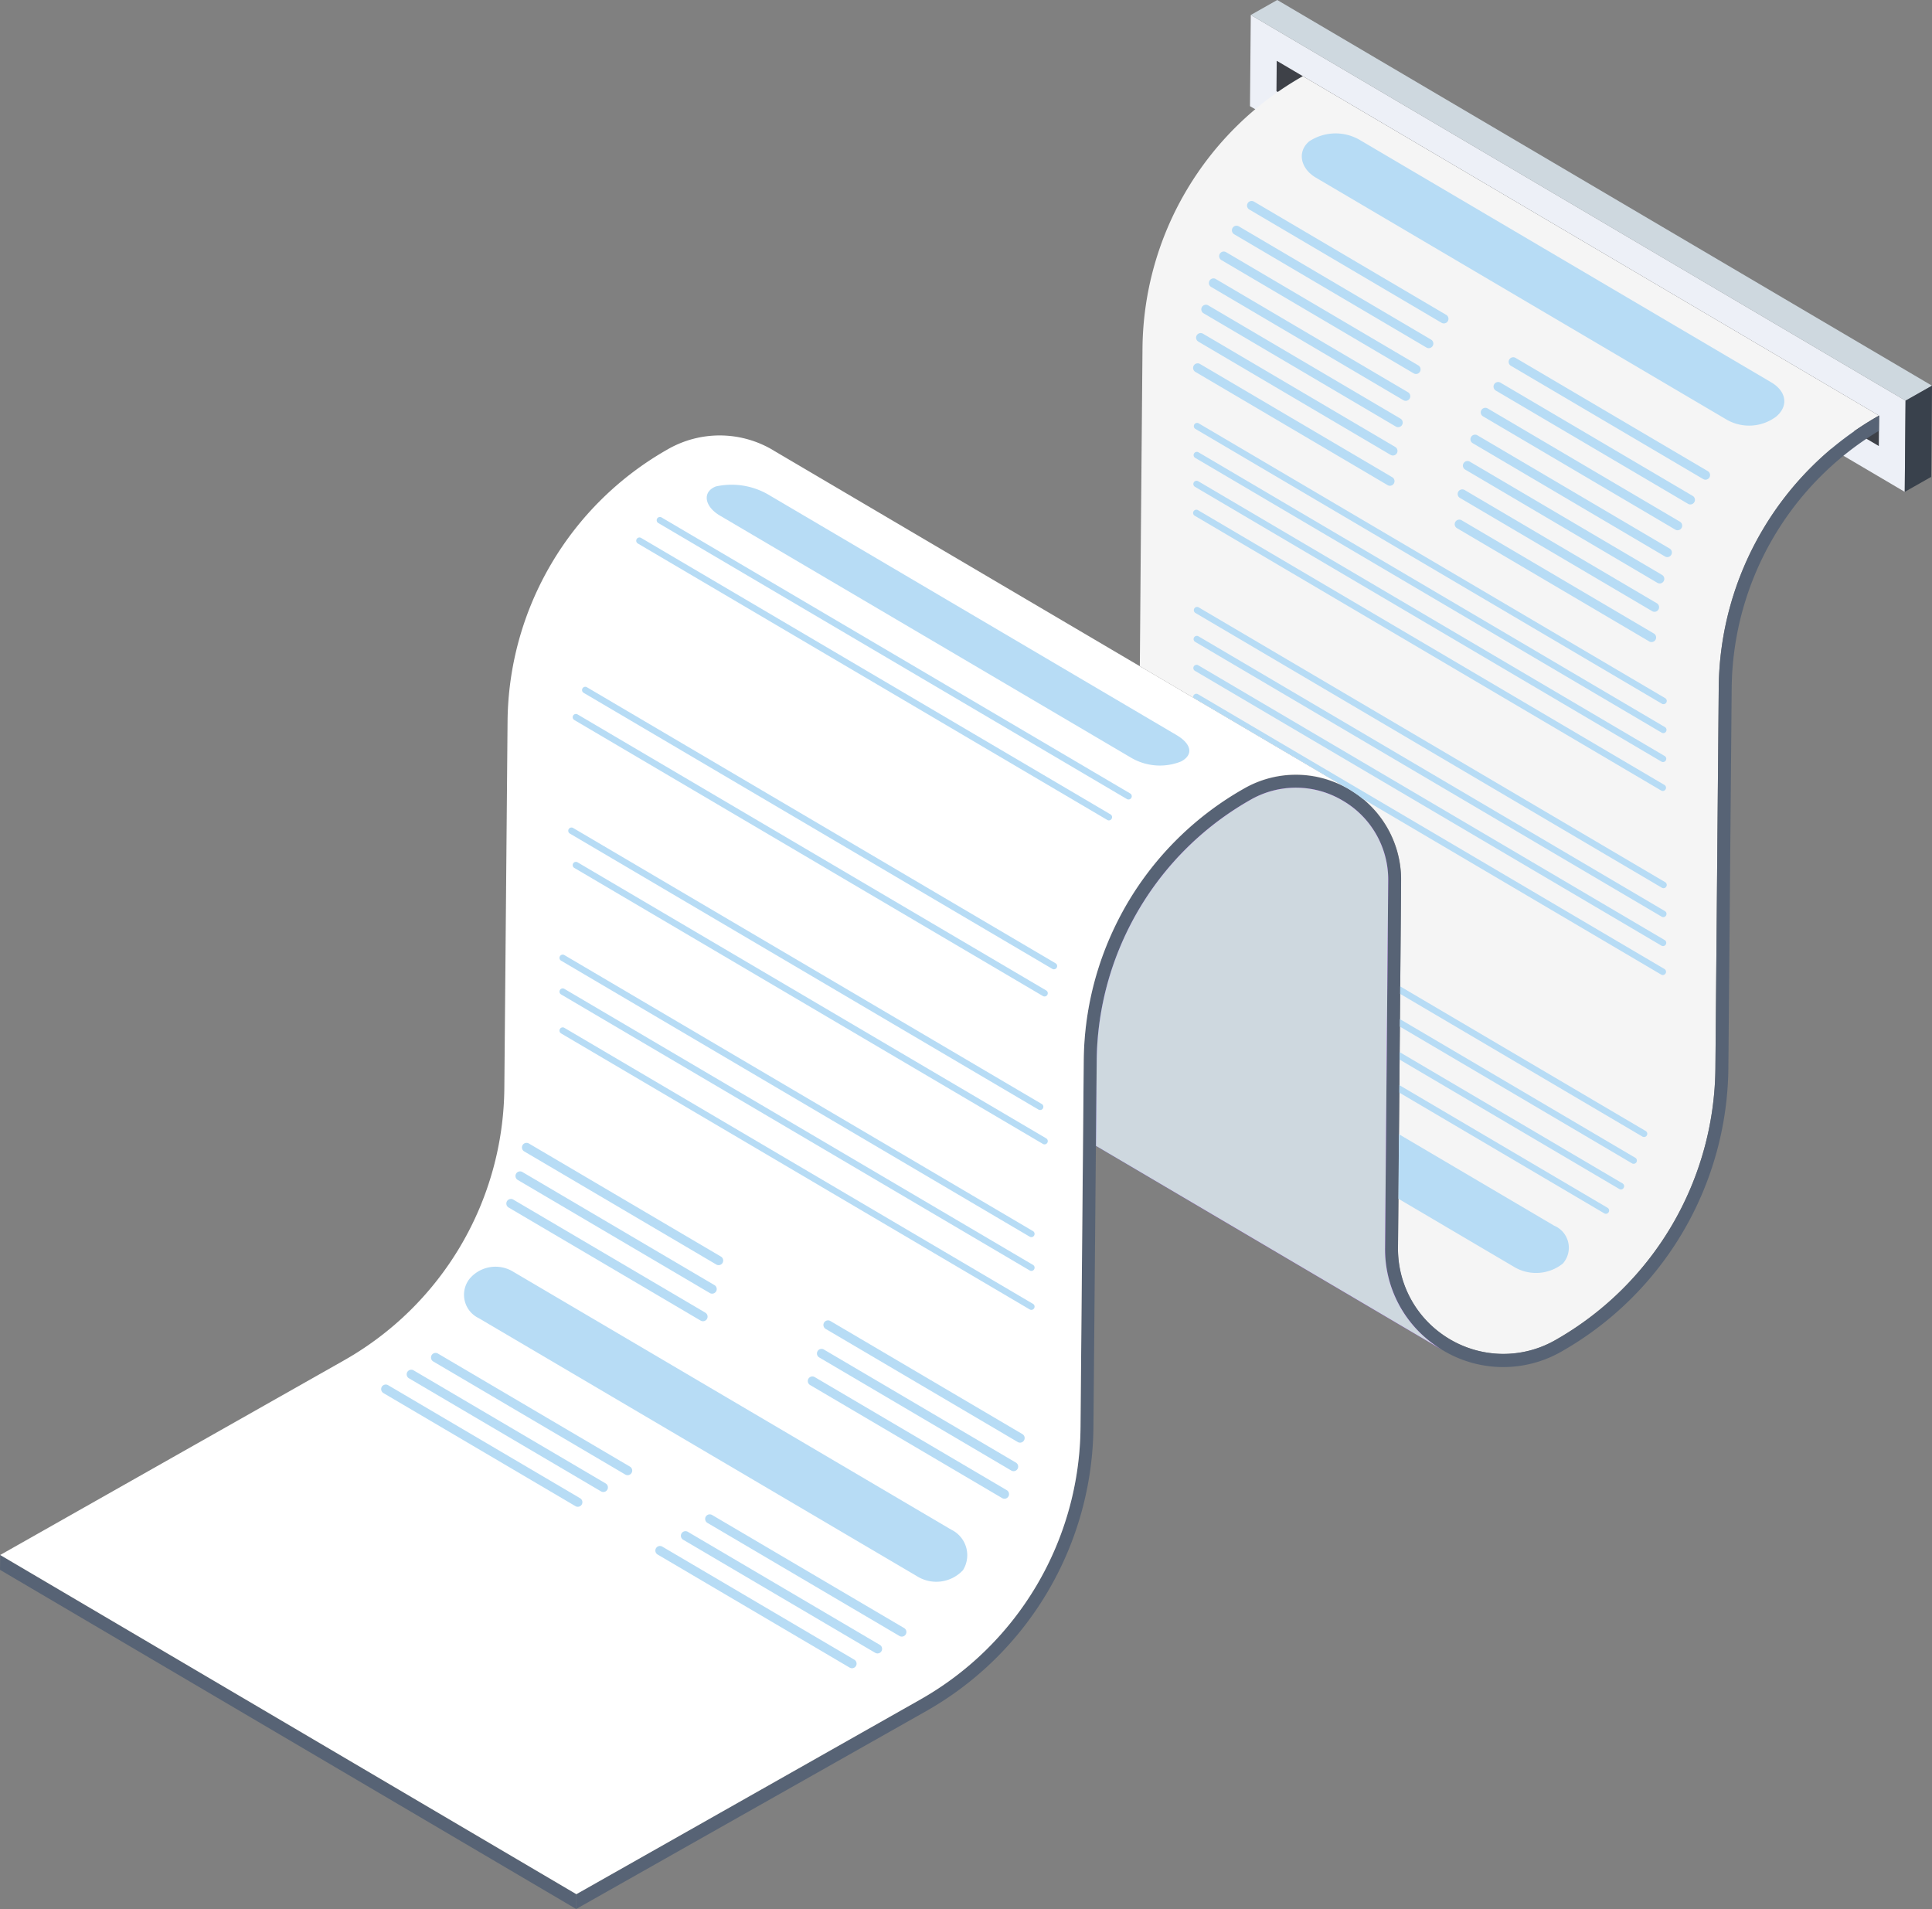 <svg id="Analysis" xmlns="http://www.w3.org/2000/svg" xmlns:xlink="http://www.w3.org/1999/xlink" width="149.243" height="147.456" viewBox="0 0 149.243 147.456">
  <rect x="0" y="0" width="149.243" height="147.456" fill="#808080" stroke="none"/>
  <defs>
    <linearGradient id="linear-gradient" x1="-1.419" y1="0.5" x2="-0.419" y2="0.5" gradientUnits="objectBoundingBox">
      <stop offset="0" stop-color="#fbfcff"/>
      <stop offset="1" stop-color="#edf0f7"/>
    </linearGradient>
    <linearGradient id="linear-gradient-2" x1="-0.701" y1="0.779" x2="0.304" y2="0.779" gradientUnits="objectBoundingBox">
      <stop offset="0" stop-color="#1eb4dc"/>
      <stop offset="0.999" stop-color="#7d1ecf"/>
    </linearGradient>
    <clipPath id="clip-path">
      <path id="Trazado_10128" data-name="Trazado 10128" d="M1208.578-6596.1l9.8,5.775,6.026,3.547a6.445,6.445,0,0,1,.568.335,8.028,8.028,0,0,1,3.789,6.941l-.241,28.315a8.013,8.013,0,0,0,3.192,6.526,8.2,8.2,0,0,0,4.886,1.689,8.067,8.067,0,0,0,4.059-1.066,24.4,24.4,0,0,0,12.383-21.022l.256-29.372a24.355,24.355,0,0,1,3.375-12.17,24.372,24.372,0,0,1,9.008-8.852l-44.508-26.217h0a24.445,24.445,0,0,0-9.013,8.862,24.365,24.365,0,0,0-3.375,12.17l-.111,12.795C1208.644-6604.18,1208.578-6596.1,1208.578-6596.1Z" transform="translate(-1208.578 6641.666)" fill="none"/>
    </clipPath>
  </defs>
  <g id="Grupo_17969" data-name="Grupo 17969" transform="translate(0 0)">
    <g id="Grupo_17967" data-name="Grupo 17967" transform="translate(96.56)">
      <path id="Trazado_10090" data-name="Trazado 10090" d="M1333.578-6653.217,1283-6683.008l-.062,7.043,50.578,29.792Z" transform="translate(-1282.939 6684.164)" fill="url(#linear-gradient)"/>
      <path id="Trazado_10091" data-name="Trazado 10091" d="M1347.348-6624.673l-.02,2.347-46.531-27.408.021-2.348Z" transform="translate(-1298.753 6656.777)" fill="#3e4148"/>
      <path id="Trazado_10092" data-name="Trazado 10092" d="M1334.057-6662.167l2.044-1.156-50.578-29.791-2.043,1.156Z" transform="translate(-1283.418 6693.114)" fill="#ced8df"/>
      <path id="Trazado_10093" data-name="Trazado 10093" d="M1727.018-6432.787l-2.044,1.156-.061,7.044,2.043-1.157Z" transform="translate(-1674.335 6462.578)" fill="#39414c"/>
    </g>
    <g id="Grupo_17968" data-name="Grupo 17968" transform="translate(0 5.888)">
      <path id="Trazado_10094" data-name="Trazado 10094" d="M439.156-5642.416l44.513,26.2.01-1.146-44.508-26.2Z" transform="translate(-439.156 5757.782)" fill="#576375"/>
      <path id="Trazado_10095" data-name="Trazado 10095" d="M1208.578-6596.1l9.8,5.775,6.026,3.547a6.445,6.445,0,0,1,.568.335,8.028,8.028,0,0,1,3.789,6.941l-.241,28.315a8.013,8.013,0,0,0,3.192,6.526,8.2,8.2,0,0,0,4.886,1.689,8.067,8.067,0,0,0,4.059-1.066,24.4,24.4,0,0,0,12.383-21.022l.256-29.372a24.355,24.355,0,0,1,3.375-12.17,24.372,24.372,0,0,1,9.008-8.852l-44.508-26.217h0a24.445,24.445,0,0,0-9.013,8.862,24.365,24.365,0,0,0-3.375,12.17l-.111,12.795C1208.644-6604.18,1208.578-6596.1,1208.578-6596.1Z" transform="translate(-1120.528 6641.666)" fill="#f5f5f5"/>
      <path id="Trazado_10096" data-name="Trazado 10096" d="M854.7-6313.4a24.39,24.39,0,0,0,12.383-21.018l.249-28.333a24.332,24.332,0,0,1,2-9.459,24.964,24.964,0,0,1,1.375-2.711,24.394,24.394,0,0,1,9.008-8.848h0a8.132,8.132,0,0,1,12.133,7.154l-.027,2.886.031-2.891-.242,28.316.05-5.891-.051,5.88a8.139,8.139,0,0,0,12.138,7.16,24.4,24.4,0,0,0,12.383-21.022l.256-29.372a24.354,24.354,0,0,1,3.375-12.17,24.368,24.368,0,0,1,9.008-8.852l-.01,1.171a23.455,23.455,0,0,0-11.372,19.86l-.256,29.372a25.471,25.471,0,0,1-12.891,21.884,9.04,9.04,0,0,1-9.135-.08c-.174-.1-.344-.208-.513-.325l-.015-.01a9.033,9.033,0,0,1-3.969-7.614l.242-28.316a7.056,7.056,0,0,0-3.51-6.208,7.05,7.05,0,0,0-7.133-.062,23.437,23.437,0,0,0-10,11.2,23.352,23.352,0,0,0-1.875,8.955l-.058,6.574-.191,21.759a25.476,25.476,0,0,1-12.891,21.884l-27.065,15.3.01-1.146Z" transform="translate(-783.618 6438.79)" fill="#576375"/>
      <path id="Trazado_10097" data-name="Trazado 10097" d="M439.287-6312.733l44.508,26.2,26.562-15.033a24.389,24.389,0,0,0,12.383-21.018l.249-28.333a24.336,24.336,0,0,1,2-9.459,24.988,24.988,0,0,1,1.375-2.711,24.394,24.394,0,0,1,9.008-8.848,8.039,8.039,0,0,1,7.78-.128l-6.026-3.546L525-6382.75l-25.953-15.284-.065-.041a8.047,8.047,0,0,0-8.119-.066,24.371,24.371,0,0,0-9.008,8.853,24.383,24.383,0,0,0-3.375,12.17l-.249,28.328a24.4,24.4,0,0,1-12.383,21.023Z" transform="translate(-439.272 6426.953)" fill="#fff"/>
      <path id="Trazado_10098" data-name="Trazado 10098" d="M1179.017-6140.375a23.352,23.352,0,0,1,1.875-8.955,23.435,23.435,0,0,1,10-11.2,7.051,7.051,0,0,1,7.133.062,7.058,7.058,0,0,1,3.51,6.208l-.242,28.316a9.032,9.032,0,0,0,3.969,7.613l.015.011c.169.116.339.223.513.325l-26.83-15.805Z" transform="translate(-1094.298 6216.421)" fill="url(#linear-gradient-2)"/>
      <path id="Trazado_10099" data-name="Trazado 10099" d="M1179.017-6140.375a23.352,23.352,0,0,1,1.875-8.955,23.435,23.435,0,0,1,10-11.2,7.051,7.051,0,0,1,7.133.062,7.058,7.058,0,0,1,3.51,6.208l-.242,28.316a9.032,9.032,0,0,0,3.969,7.613l.015.011c.169.116.339.223.513.325l-26.83-15.805Z" transform="translate(-1094.298 6216.421)" fill="#ced8df"/>
    </g>
  </g>
  <g id="Grupo_17993" data-name="Grupo 17993" transform="translate(88.05 5.888)">
    <g id="Grupo_17992" data-name="Grupo 17992" clip-path="url(#clip-path)">
      <g id="Grupo_17991" data-name="Grupo 17991" transform="translate(-6.057 4.426)">
        <path id="Trazado_10100" data-name="Trazado 10100" d="M1354.552-6581.124a3.481,3.481,0,0,1-3.8.253l-31.76-18.708c-1.191-.7-1.463-2-.519-2.8a3.7,3.7,0,0,1,3.93-.1l31.776,18.717C1355.369-6583.052,1355.5-6581.921,1354.552-6581.124Z" transform="translate(-1299.337 6602.986)" fill="#b7dcf5"/>
        <g id="Grupo_17970" data-name="Grupo 17970" transform="translate(14.339 5.21)">
          <path id="Trazado_10101" data-name="Trazado 10101" d="M1296.156-6548a.354.354,0,0,0,.309-.175.354.354,0,0,0-.125-.485l-14.85-8.747a.354.354,0,0,0-.486.125.354.354,0,0,0,.125.485l14.849,8.748A.358.358,0,0,0,1296.156-6548Z" transform="translate(-1280.955 6557.456)" fill="#b7dcf5"/>
        </g>
        <g id="Grupo_17971" data-name="Grupo 17971" transform="translate(13.171 7.122)">
          <path id="Trazado_10102" data-name="Trazado 10102" d="M1285.946-6531.294a.354.354,0,0,0,.309-.175.354.354,0,0,0-.125-.485l-14.85-8.747a.355.355,0,0,0-.486.125.354.354,0,0,0,.125.485l14.85,8.747A.353.353,0,0,0,1285.946-6531.294Z" transform="translate(-1270.746 6540.75)" fill="#b7dcf5"/>
        </g>
        <g id="Grupo_17972" data-name="Grupo 17972" transform="translate(12.185 9.115)">
          <path id="Trazado_10103" data-name="Trazado 10103" d="M1277.336-6513.88a.353.353,0,0,0,.309-.175.355.355,0,0,0-.125-.486l-14.85-8.747a.355.355,0,0,0-.486.125.355.355,0,0,0,.125.486l14.849,8.747A.353.353,0,0,0,1277.336-6513.88Z" transform="translate(-1262.135 6523.337)" fill="#b7dcf5"/>
        </g>
        <g id="Grupo_17973" data-name="Grupo 17973" transform="translate(11.391 11.19)">
          <path id="Trazado_10104" data-name="Trazado 10104" d="M1270.39-6495.75a.352.352,0,0,0,.309-.175.354.354,0,0,0-.125-.485l-14.849-8.747a.354.354,0,0,0-.485.125.354.354,0,0,0,.125.485l14.849,8.747A.353.353,0,0,0,1270.39-6495.75Z" transform="translate(-1255.19 6505.206)" fill="#b7dcf5"/>
        </g>
        <g id="Grupo_17974" data-name="Grupo 17974" transform="translate(10.805 13.225)">
          <path id="Trazado_10105" data-name="Trazado 10105" d="M1265.271-6477.968a.353.353,0,0,0,.309-.175.355.355,0,0,0-.125-.486l-14.849-8.746a.354.354,0,0,0-.486.125.354.354,0,0,0,.125.485l14.849,8.747A.358.358,0,0,0,1265.271-6477.968Z" transform="translate(-1250.071 6487.424)" fill="#b7dcf5"/>
        </g>
        <g id="Grupo_17975" data-name="Grupo 17975" transform="translate(10.402 15.413)">
          <path id="Trazado_10106" data-name="Trazado 10106" d="M1261.751-6458.84a.354.354,0,0,0,.309-.175.355.355,0,0,0-.125-.486l-14.849-8.747a.355.355,0,0,0-.485.126.354.354,0,0,0,.125.485l14.849,8.747A.353.353,0,0,0,1261.751-6458.84Z" transform="translate(-1246.551 6468.297)" fill="#b7dcf5"/>
        </g>
        <g id="Grupo_17976" data-name="Grupo 17976" transform="translate(10.172 17.751)">
          <path id="Trazado_10107" data-name="Trazado 10107" d="M1259.744-6438.411a.354.354,0,0,0,.309-.175.354.354,0,0,0-.125-.485l-14.849-8.747a.355.355,0,0,0-.486.125.355.355,0,0,0,.125.486l14.85,8.746A.349.349,0,0,0,1259.744-6438.411Z" transform="translate(-1244.544 6447.867)" fill="#b7dcf5"/>
        </g>
        <g id="Grupo_17977" data-name="Grupo 17977" transform="translate(34.547 17.282)">
          <path id="Trazado_10108" data-name="Trazado 10108" d="M1472.741-6442.513a.355.355,0,0,0,.309-.175.355.355,0,0,0-.125-.486l-14.85-8.747a.354.354,0,0,0-.486.125.354.354,0,0,0,.125.485l14.849,8.747A.354.354,0,0,0,1472.741-6442.513Z" transform="translate(-1457.54 6451.969)" fill="#b7dcf5"/>
        </g>
        <g id="Grupo_17978" data-name="Grupo 17978" transform="translate(33.379 19.194)">
          <path id="Trazado_10109" data-name="Trazado 10109" d="M1462.531-6425.808a.354.354,0,0,0,.309-.175.354.354,0,0,0-.125-.485l-14.85-8.747a.354.354,0,0,0-.485.125.355.355,0,0,0,.125.486l14.849,8.746A.349.349,0,0,0,1462.531-6425.808Z" transform="translate(-1447.33 6435.264)" fill="#b7dcf5"/>
        </g>
        <g id="Grupo_17979" data-name="Grupo 17979" transform="translate(32.393 21.186)">
          <path id="Trazado_10110" data-name="Trazado 10110" d="M1453.921-6408.394a.355.355,0,0,0,.309-.174.355.355,0,0,0-.125-.486l-14.849-8.747a.355.355,0,0,0-.486.125.355.355,0,0,0,.125.486l14.85,8.748A.352.352,0,0,0,1453.921-6408.394Z" transform="translate(-1438.72 6417.85)" fill="#b7dcf5"/>
        </g>
        <g id="Grupo_17980" data-name="Grupo 17980" transform="translate(31.598 23.261)">
          <path id="Trazado_10111" data-name="Trazado 10111" d="M1446.974-6390.263a.355.355,0,0,0,.309-.175.355.355,0,0,0-.125-.486l-14.849-8.747a.355.355,0,0,0-.486.125.354.354,0,0,0,.125.485l14.849,8.747A.358.358,0,0,0,1446.974-6390.263Z" transform="translate(-1431.774 6399.719)" fill="#b7dcf5"/>
        </g>
        <g id="Grupo_17981" data-name="Grupo 17981" transform="translate(31.013 25.296)">
          <path id="Trazado_10112" data-name="Trazado 10112" d="M1441.855-6372.481a.355.355,0,0,0,.309-.175.354.354,0,0,0-.125-.486l-14.849-8.747a.355.355,0,0,0-.486.125.354.354,0,0,0,.125.486l14.849,8.747A.358.358,0,0,0,1441.855-6372.481Z" transform="translate(-1426.655 6381.938)" fill="#b7dcf5"/>
        </g>
        <g id="Grupo_17982" data-name="Grupo 17982" transform="translate(30.61 27.485)">
          <path id="Trazado_10113" data-name="Trazado 10113" d="M1438.335-6353.354a.354.354,0,0,0,.309-.175.354.354,0,0,0-.125-.485l-14.849-8.747a.356.356,0,0,0-.486.125.354.354,0,0,0,.125.486l14.849,8.747A.353.353,0,0,0,1438.335-6353.354Z" transform="translate(-1423.135 6362.811)" fill="#b7dcf5"/>
        </g>
        <g id="Grupo_17983" data-name="Grupo 17983" transform="translate(30.38 29.823)">
          <path id="Trazado_10114" data-name="Trazado 10114" d="M1436.329-6332.925a.355.355,0,0,0,.309-.174.355.355,0,0,0-.125-.486l-14.85-8.747a.354.354,0,0,0-.486.125.354.354,0,0,0,.125.485l14.85,8.747A.358.358,0,0,0,1436.329-6332.925Z" transform="translate(-1421.128 6342.381)" fill="#b7dcf5"/>
        </g>
        <g id="Grupo_17984" data-name="Grupo 17984" transform="translate(10.17 22.352)">
          <path id="Trazado_10115" data-name="Trazado 10115" d="M1281.308-6385.944a.249.249,0,0,0,.218-.123.25.25,0,0,0-.088-.343l-36.031-21.223a.249.249,0,0,0-.343.088.25.25,0,0,0,.088.342l36.031,21.224A.242.242,0,0,0,1281.308-6385.944Z" transform="translate(-1244.971 6407.668)" fill="#b7dcf5"/>
          <path id="Trazado_10116" data-name="Trazado 10116" d="M1281.138-6366.415a.25.25,0,0,0,.218-.123.25.25,0,0,0-.088-.343l-36.031-21.224a.249.249,0,0,0-.342.088.25.25,0,0,0,.088.342l36.031,21.224A.248.248,0,0,0,1281.138-6366.415Z" transform="translate(-1244.82 6390.375)" fill="#b7dcf5"/>
          <path id="Trazado_10117" data-name="Trazado 10117" d="M1280.968-6346.88a.252.252,0,0,0,.218-.123.25.25,0,0,0-.088-.343l-36.031-21.224a.25.25,0,0,0-.342.089.249.249,0,0,0,.088.342l36.031,21.224A.253.253,0,0,0,1280.968-6346.88Z" transform="translate(-1244.669 6373.074)" fill="#b7dcf5"/>
          <path id="Trazado_10118" data-name="Trazado 10118" d="M1280.8-6327.346a.249.249,0,0,0,.218-.124.25.25,0,0,0-.088-.342l-36.031-21.224a.25.25,0,0,0-.343.089.249.249,0,0,0,.089.342l36.031,21.224A.249.249,0,0,0,1280.8-6327.346Z" transform="translate(-1244.519 6355.775)" fill="#b7dcf5"/>
        </g>
        <g id="Grupo_17985" data-name="Grupo 17985" transform="translate(10.17 36.567)">
          <path id="Trazado_10119" data-name="Trazado 10119" d="M1281.308-6261.728a.25.25,0,0,0,.218-.123.25.25,0,0,0-.088-.343l-36.031-21.223a.249.249,0,0,0-.343.088.25.25,0,0,0,.088.343l36.031,21.223A.248.248,0,0,0,1281.308-6261.728Z" transform="translate(-1244.971 6283.451)" fill="#b7dcf5"/>
          <path id="Trazado_10120" data-name="Trazado 10120" d="M1281.138-6242.2a.25.25,0,0,0,.218-.123.25.25,0,0,0-.088-.343l-36.031-21.224a.249.249,0,0,0-.342.088.249.249,0,0,0,.088.342l36.031,21.224A.239.239,0,0,0,1281.138-6242.2Z" transform="translate(-1244.82 6266.158)" fill="#b7dcf5"/>
          <path id="Trazado_10121" data-name="Trazado 10121" d="M1280.968-6222.663a.251.251,0,0,0,.218-.124.249.249,0,0,0-.088-.342l-36.031-21.224a.249.249,0,0,0-.342.088.249.249,0,0,0,.088.342l36.031,21.224A.253.253,0,0,0,1280.968-6222.663Z" transform="translate(-1244.669 6248.858)" fill="#b7dcf5"/>
          <path id="Trazado_10122" data-name="Trazado 10122" d="M1280.8-6203.129a.25.25,0,0,0,.218-.124.249.249,0,0,0-.088-.342l-36.031-21.223a.249.249,0,0,0-.343.088.25.25,0,0,0,.089.342l36.031,21.224A.248.248,0,0,0,1280.8-6203.129Z" transform="translate(-1244.519 6231.559)" fill="#b7dcf5"/>
        </g>
        <path id="Trazado_10123" data-name="Trazado 10123" d="M1156.706-6040.3l33.886,19.96a3.314,3.314,0,0,0,3.793-.24,1.846,1.846,0,0,0-.665-2.925l-33.877-19.955a3.109,3.109,0,0,0-3.653.381A1.678,1.678,0,0,0,1156.706-6040.3Z" transform="translate(-1155.653 6107.865)" fill="#b7dcf5"/>
        <g id="Grupo_17990" data-name="Grupo 17990" transform="translate(3.623 54.527)">
          <g id="Grupo_17986" data-name="Grupo 17986" transform="translate(2.963)">
            <path id="Trazado_10124" data-name="Trazado 10124" d="M1251.623-6103.521a.25.25,0,0,0,.218-.123.25.25,0,0,0-.088-.343l-38.169-22.483a.249.249,0,0,0-.343.089.249.249,0,0,0,.089.342l38.169,22.483A.248.248,0,0,0,1251.623-6103.521Z" transform="translate(-1213.206 6126.505)" fill="#b7dcf5"/>
          </g>
          <g id="Grupo_17987" data-name="Grupo 17987" transform="translate(2.155 2.063)">
            <path id="Trazado_10125" data-name="Trazado 10125" d="M1244.568-6085.487a.248.248,0,0,0,.218-.123.25.25,0,0,0-.089-.342l-38.175-22.487a.249.249,0,0,0-.343.088.25.25,0,0,0,.089.343l38.175,22.487A.242.242,0,0,0,1244.568-6085.487Z" transform="translate(-1206.145 6108.475)" fill="#b7dcf5"/>
          </g>
          <g id="Grupo_17988" data-name="Grupo 17988" transform="translate(1.165 4.041)">
            <path id="Trazado_10126" data-name="Trazado 10126" d="M1235.922-6068.2a.251.251,0,0,0,.218-.124.249.249,0,0,0-.088-.342l-38.18-22.489a.248.248,0,0,0-.343.088.25.25,0,0,0,.089.342l38.18,22.489A.253.253,0,0,0,1235.922-6068.2Z" transform="translate(-1197.494 6091.192)" fill="#b7dcf5"/>
          </g>
          <g id="Grupo_17989" data-name="Grupo 17989" transform="translate(0 5.92)">
            <path id="Trazado_10127" data-name="Trazado 10127" d="M1225.749-6051.776a.25.25,0,0,0,.218-.124.249.249,0,0,0-.088-.342l-38.185-22.493a.249.249,0,0,0-.343.088.249.249,0,0,0,.089.342l38.185,22.493A.248.248,0,0,0,1225.749-6051.776Z" transform="translate(-1187.316 6074.77)" fill="#b7dcf5"/>
          </g>
        </g>
      </g>
    </g>
  </g>
  <g id="Grupo_18010" data-name="Grupo 18010" transform="translate(29.444 37.403)">
    <path id="Trazado_10129" data-name="Trazado 10129" d="M952.492-6346.9l-31.408-18.5a5.659,5.659,0,0,0-4.171-.7c-1.077.424-.881,1.548.31,2.249L949-6345.14a4.394,4.394,0,0,0,3.852.282C953.806-6345.364,953.683-6346.2,952.492-6346.9Z" transform="translate(-891.058 6366.27)" fill="#b7dcf5"/>
    <path id="Trazado_10130" data-name="Trazado 10130" d="M918.847-6322.354a.25.25,0,0,0,.218-.123.25.25,0,0,0-.088-.343l-36.2-21.32a.25.25,0,0,0-.342.089.249.249,0,0,0,.088.342l36.2,21.32A.243.243,0,0,0,918.847-6322.354Z" transform="translate(-861.117 6346.704)" fill="#b7dcf5"/>
    <path id="Trazado_10131" data-name="Trazado 10131" d="M868.476-6207.731a.25.25,0,0,0,.218-.123.25.25,0,0,0-.089-.343l-36.2-21.32a.249.249,0,0,0-.342.088.25.25,0,0,0,.088.343l36.2,21.32A.248.248,0,0,0,868.476-6207.731Z" transform="translate(-816.51 6245.197)" fill="#b7dcf5"/>
    <path id="Trazado_10132" data-name="Trazado 10132" d="M862.156-6189.389a.25.25,0,0,0,.218-.123.25.25,0,0,0-.088-.343l-36.2-21.32a.25.25,0,0,0-.342.089.249.249,0,0,0,.088.342l36.2,21.321A.253.253,0,0,0,862.156-6189.389Z" transform="translate(-810.914 6228.954)" fill="#b7dcf5"/>
    <path id="Trazado_10133" data-name="Trazado 10133" d="M862.156-6089.559a.249.249,0,0,0,.218-.123.25.25,0,0,0-.088-.343l-36.2-21.32a.25.25,0,0,0-.342.089.249.249,0,0,0,.088.342l36.2,21.32A.243.243,0,0,0,862.156-6089.559Z" transform="translate(-810.914 6140.548)" fill="#b7dcf5"/>
    <path id="Trazado_10134" data-name="Trazado 10134" d="M853.252-6027a.249.249,0,0,0,.218-.123.25.25,0,0,0-.089-.342l-36.2-21.321a.25.25,0,0,0-.342.089.25.25,0,0,0,.088.343l36.2,21.32A.243.243,0,0,0,853.252-6027Z" transform="translate(-803.029 6085.153)" fill="#b7dcf5"/>
    <path id="Trazado_10135" data-name="Trazado 10135" d="M853.252-6004.155a.252.252,0,0,0,.218-.124.25.25,0,0,0-.089-.343l-36.2-21.32a.249.249,0,0,0-.342.088.249.249,0,0,0,.088.342l36.2,21.32A.253.253,0,0,0,853.252-6004.155Z" transform="translate(-803.029 6064.919)" fill="#b7dcf5"/>
    <path id="Trazado_10136" data-name="Trazado 10136" d="M853.252-5977.863a.25.25,0,0,0,.218-.123.249.249,0,0,0-.089-.342l-36.2-21.32a.249.249,0,0,0-.342.088.25.25,0,0,0,.088.343l36.2,21.32A.248.248,0,0,0,853.252-5977.863Z" transform="translate(-803.029 6041.635)" fill="#b7dcf5"/>
    <path id="Trazado_10137" data-name="Trazado 10137" d="M859.168-6112.746a.249.249,0,0,0,.218-.123.25.25,0,0,0-.088-.343l-36.2-21.32a.249.249,0,0,0-.343.088.25.25,0,0,0,.088.343l36.2,21.32A.248.248,0,0,0,859.168-6112.746Z" transform="translate(-808.268 6161.082)" fill="#b7dcf5"/>
    <path id="Trazado_10138" data-name="Trazado 10138" d="M905.121-6308.5a.25.25,0,0,0,.218-.123.25.25,0,0,0-.089-.343l-36.258-21.353a.249.249,0,0,0-.342.089.249.249,0,0,0,.088.342L905-6308.537A.248.248,0,0,0,905.121-6308.5Z" transform="translate(-848.912 6334.465)" fill="#b7dcf5"/>
    <g id="Grupo_17997" data-name="Grupo 17997" transform="translate(32.957 64.583)">
      <g id="Grupo_17994" data-name="Grupo 17994" transform="translate(1.205)">
        <path id="Trazado_10139" data-name="Trazado 10139" d="M1010.166-5792.472a.354.354,0,0,0,.309-.175.355.355,0,0,0-.125-.486l-14.836-8.736a.356.356,0,0,0-.486.126.355.355,0,0,0,.126.486l14.836,8.736A.354.354,0,0,0,1010.166-5792.472Z" transform="translate(-994.978 5801.917)" fill="#b7dcf5"/>
      </g>
      <g id="Grupo_17995" data-name="Grupo 17995" transform="translate(0.706 2.203)">
        <path id="Trazado_10140" data-name="Trazado 10140" d="M1005.8-5773.218a.356.356,0,0,0,.31-.175.356.356,0,0,0-.126-.486l-14.836-8.735a.355.355,0,0,0-.485.125.355.355,0,0,0,.125.486l14.836,8.736A.36.36,0,0,0,1005.8-5773.218Z" transform="translate(-990.613 5782.663)" fill="#b7dcf5"/>
      </g>
      <g id="Grupo_17996" data-name="Grupo 17996" transform="translate(0 4.332)">
        <path id="Trazado_10141" data-name="Trazado 10141" d="M999.634-5754.613a.353.353,0,0,0,.309-.175.354.354,0,0,0-.125-.485l-14.836-8.736a.355.355,0,0,0-.486.125.356.356,0,0,0,.126.486l14.836,8.735A.358.358,0,0,0,999.634-5754.613Z" transform="translate(-984.447 5764.058)" fill="#b7dcf5"/>
      </g>
    </g>
    <g id="Grupo_18001" data-name="Grupo 18001" transform="translate(9.67 50.872)">
      <g id="Grupo_17998" data-name="Grupo 17998" transform="translate(1.205)">
        <path id="Trazado_10142" data-name="Trazado 10142" d="M806.673-5912.284a.356.356,0,0,0,.31-.175.356.356,0,0,0-.126-.486l-14.836-8.735a.355.355,0,0,0-.486.125.355.355,0,0,0,.125.486l14.836,8.735A.355.355,0,0,0,806.673-5912.284Z" transform="translate(-791.485 5921.729)" fill="#b7dcf5"/>
      </g>
      <g id="Grupo_17999" data-name="Grupo 17999" transform="translate(0.706 2.203)">
        <path id="Trazado_10143" data-name="Trazado 10143" d="M802.31-5893.035a.355.355,0,0,0,.31-.174.355.355,0,0,0-.126-.486l-14.836-8.735a.354.354,0,0,0-.486.125.355.355,0,0,0,.125.486l14.836,8.735A.348.348,0,0,0,802.31-5893.035Z" transform="translate(-787.123 5902.48)" fill="#b7dcf5"/>
      </g>
      <g id="Grupo_18000" data-name="Grupo 18000" transform="translate(0 4.332)">
        <path id="Trazado_10144" data-name="Trazado 10144" d="M796.141-5874.428a.356.356,0,0,0,.31-.175.356.356,0,0,0-.126-.486l-14.836-8.735a.355.355,0,0,0-.486.126.355.355,0,0,0,.125.486l14.836,8.736A.358.358,0,0,0,796.141-5874.428Z" transform="translate(-780.954 5883.873)" fill="#b7dcf5"/>
      </g>
    </g>
    <path id="Trazado_10145" data-name="Trazado 10145" d="M789.942-5817.775l-33.823-19.915a2.614,2.614,0,0,0-3.411.581,2,2,0,0,0,.74,3l33.835,19.921a2.814,2.814,0,0,0,3.575-.458A2.191,2.191,0,0,0,789.942-5817.775Z" transform="translate(-745.911 5898.52)" fill="#b7dcf5"/>
    <g id="Grupo_18005" data-name="Grupo 18005" transform="translate(21.181 79.567)">
      <g id="Grupo_18002" data-name="Grupo 18002" transform="translate(1.971 1.299)">
        <path id="Trazado_10146" data-name="Trazado 10146" d="M913.95-5650.183a.356.356,0,0,0,.31-.175.356.356,0,0,0-.126-.486l-14.834-8.734a.357.357,0,0,0-.486.126.356.356,0,0,0,.126.486l14.834,8.734A.359.359,0,0,0,913.95-5650.183Z" transform="translate(-898.764 5659.626)" fill="#b7dcf5"/>
      </g>
      <g id="Grupo_18003" data-name="Grupo 18003" transform="translate(3.848)">
        <path id="Trazado_10147" data-name="Trazado 10147" d="M930.351-5661.536a.356.356,0,0,0,.309-.175.355.355,0,0,0-.126-.486l-14.835-8.734a.356.356,0,0,0-.486.126.355.355,0,0,0,.126.485l14.834,8.734A.354.354,0,0,0,930.351-5661.536Z" transform="translate(-915.165 5670.979)" fill="#b7dcf5"/>
      </g>
      <g id="Grupo_18004" data-name="Grupo 18004" transform="translate(0 2.442)">
        <path id="Trazado_10148" data-name="Trazado 10148" d="M896.724-5640.194a.356.356,0,0,0,.31-.175.356.356,0,0,0-.126-.486l-14.835-8.734a.357.357,0,0,0-.486.126.356.356,0,0,0,.126.486l14.835,8.734A.359.359,0,0,0,896.724-5640.194Z" transform="translate(-881.538 5649.638)" fill="#b7dcf5"/>
      </g>
    </g>
    <g id="Grupo_18009" data-name="Grupo 18009" transform="translate(0 67.097)">
      <g id="Grupo_18006" data-name="Grupo 18006" transform="translate(1.971 1.299)">
        <path id="Trazado_10149" data-name="Trazado 10149" d="M728.859-5759.154a.354.354,0,0,0,.31-.175.355.355,0,0,0-.126-.486l-14.835-8.734a.356.356,0,0,0-.486.126.355.355,0,0,0,.126.486l14.835,8.734A.358.358,0,0,0,728.859-5759.154Z" transform="translate(-713.673 5768.597)" fill="#b7dcf5"/>
      </g>
      <g id="Grupo_18007" data-name="Grupo 18007" transform="translate(3.848)">
        <path id="Trazado_10150" data-name="Trazado 10150" d="M745.264-5770.507a.356.356,0,0,0,.31-.175.355.355,0,0,0-.126-.486l-14.834-8.734a.356.356,0,0,0-.486.126.356.356,0,0,0,.126.486l14.834,8.733A.359.359,0,0,0,745.264-5770.507Z" transform="translate(-730.078 5779.951)" fill="#b7dcf5"/>
      </g>
      <g id="Grupo_18008" data-name="Grupo 18008" transform="translate(0 2.442)">
        <path id="Trazado_10151" data-name="Trazado 10151" d="M711.637-5749.166a.354.354,0,0,0,.31-.175.355.355,0,0,0-.126-.485l-14.835-8.734a.357.357,0,0,0-.486.125.356.356,0,0,0,.126.486l14.835,8.734A.358.358,0,0,0,711.637-5749.166Z" transform="translate(-696.451 5758.609)" fill="#b7dcf5"/>
      </g>
    </g>
  </g>
</svg>
